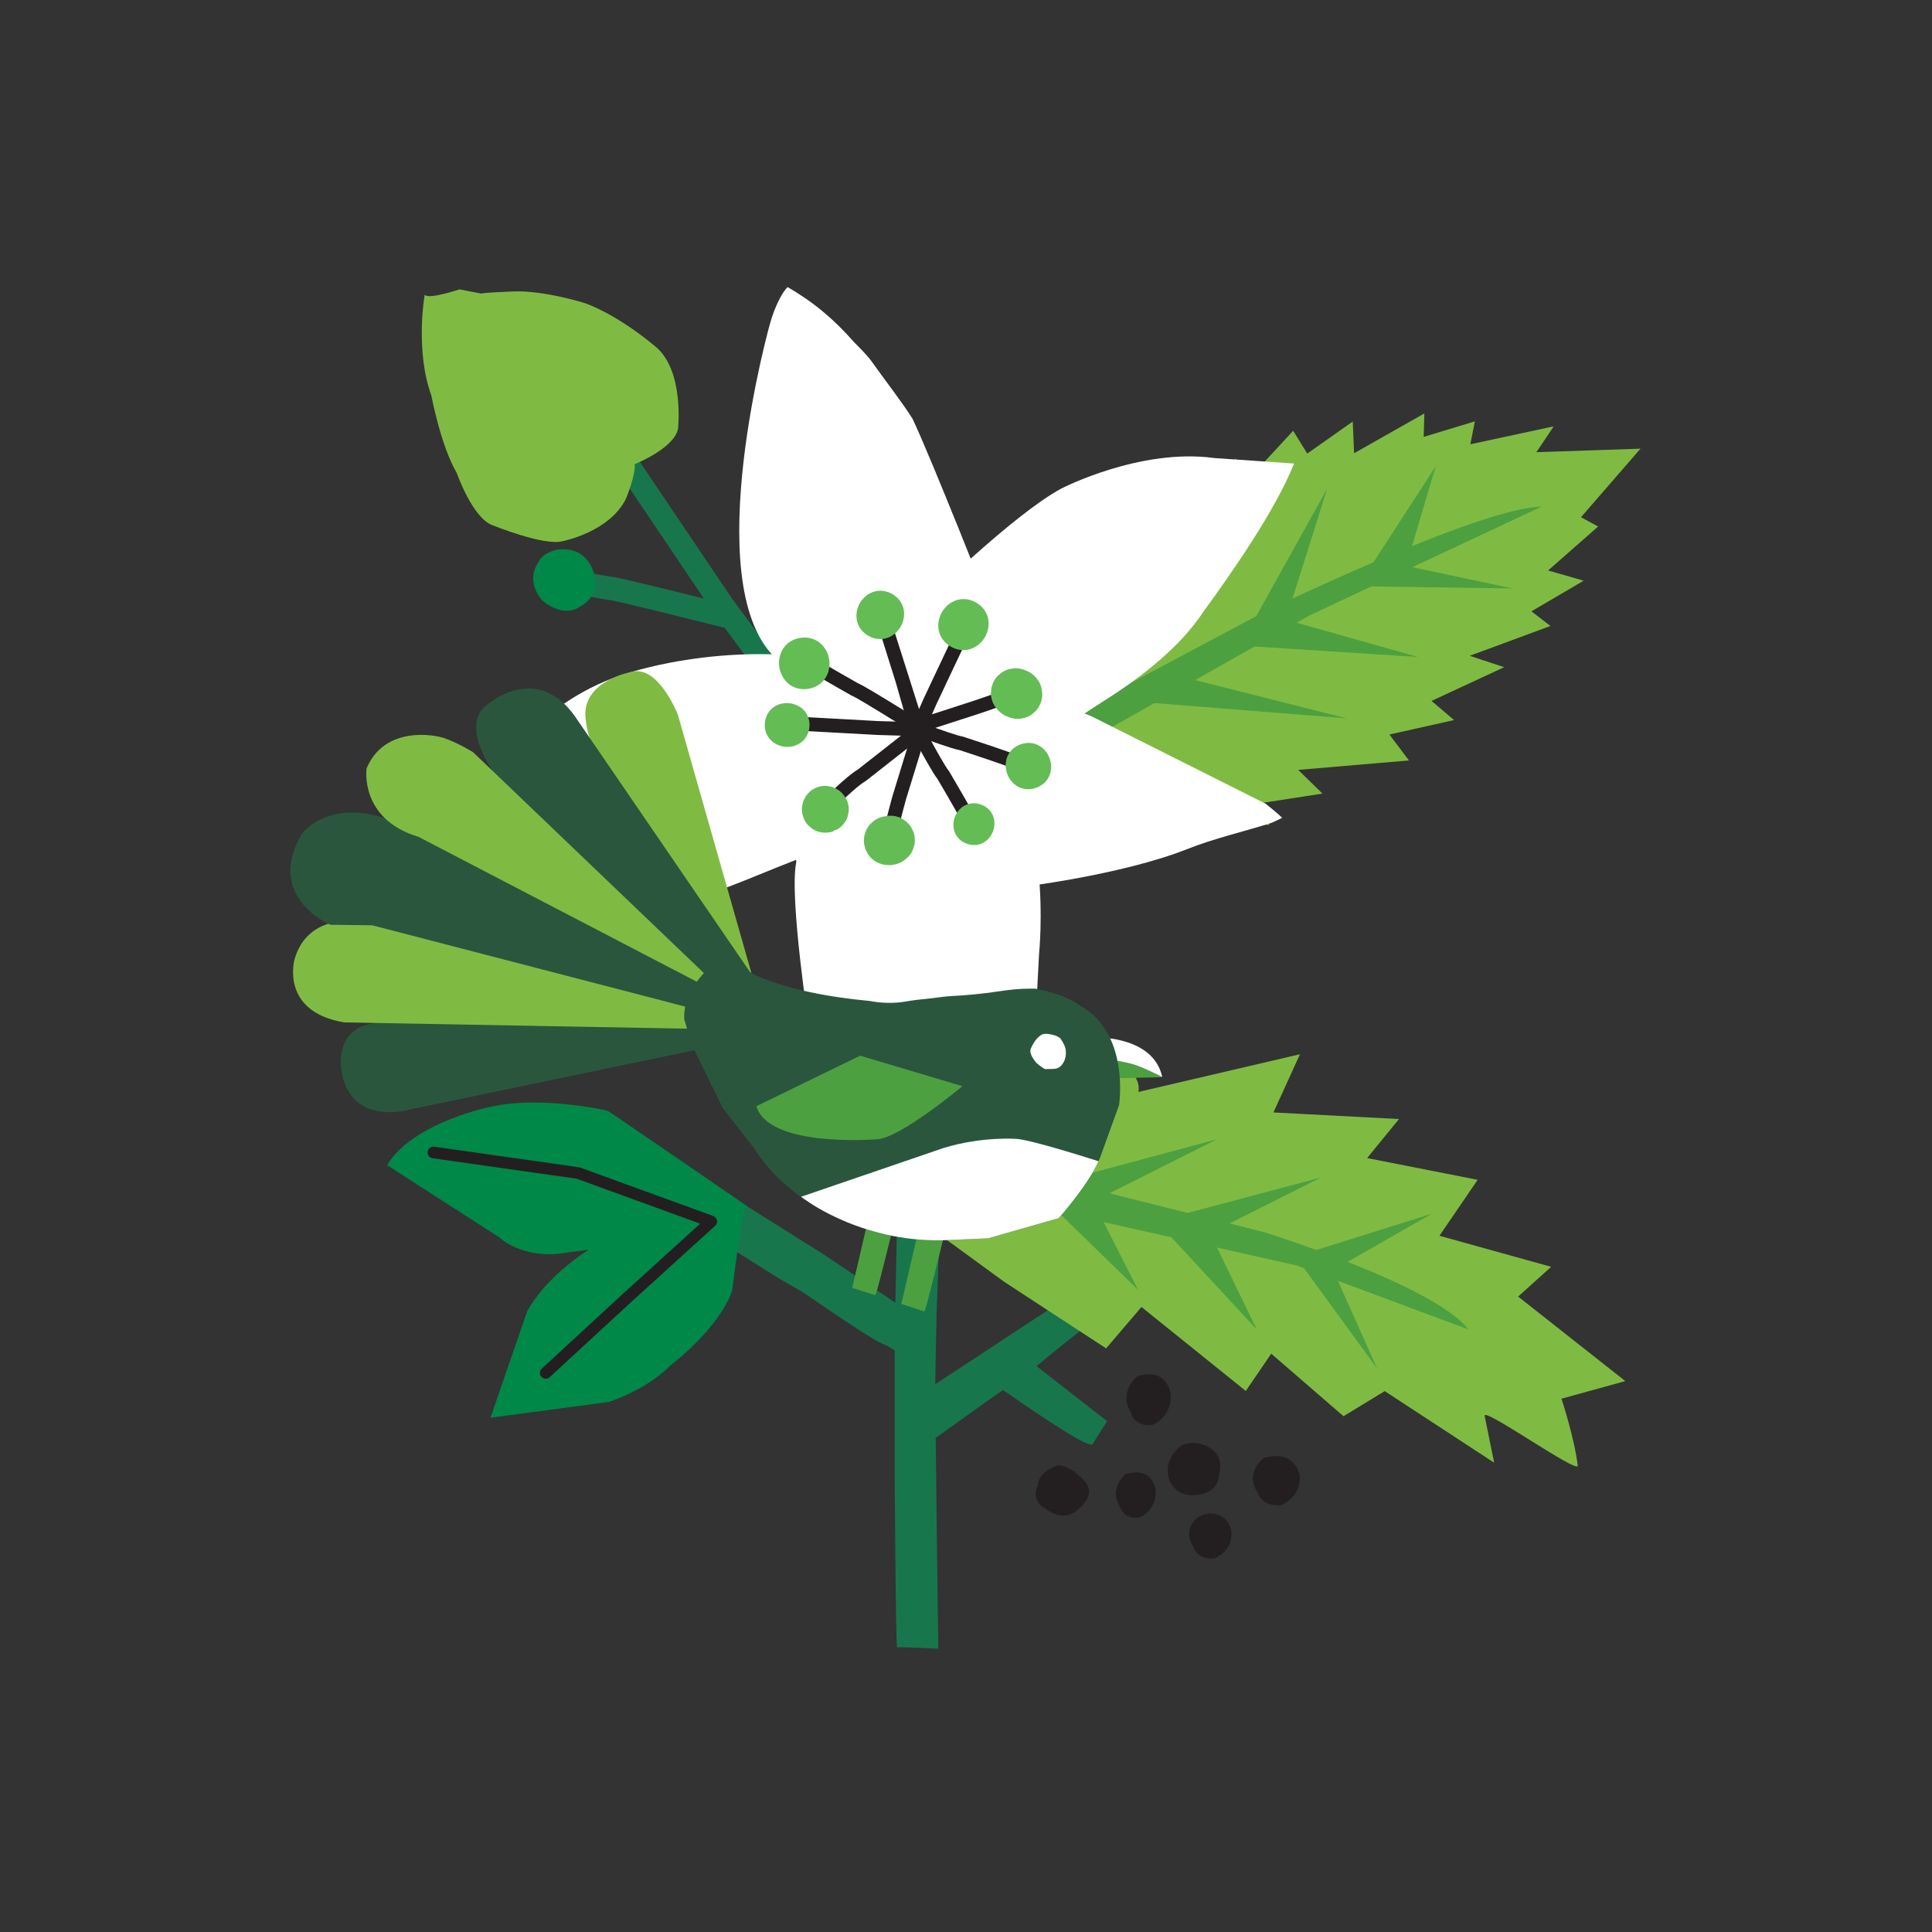<svg viewBox="0 0 1000 1000" version="1.1" xmlns="http://www.w3.org/2000/svg">
  <rect x="0" y="0" width="1000" height="1000" fill="#333333" stroke="none"/>
  <defs>
    <style>
      .cls-1 {
        fill: none;
      }

      .cls-2 {
        fill: #231f20;
      }

      .cls-3 {
        fill: #2a563e;
      }

      .cls-4 {
        fill: #7fbb42;
      }

      .cls-5 {
        fill: #18764d;
      }

      .cls-6 {
        fill: #64bc55;
      }

      .cls-7 {
        fill: #fff;
      }

      .cls-8 {
        fill: #005b25;
        fill-opacity: 0;
      }

      .cls-9 {
        fill: #4da040;
      }

      .cls-10 {
        fill: #008848;
      }
    </style>
  </defs>
  
  <g>
    <g id="Layer_1">
      <rect height="1000" width="1000" y="1" x="-.3" class="cls-1"></rect>
      <g>
        <g id="other">
          <g>
            <polygon points="454.16 439.66 399.58 354.64 370.61 315.54 303.41 215.78 310.07 211.29 377.17 310.9 406.19 350.07 460.93 435.32 454.16 439.66" class="cls-3"></polygon>
            <path d="M453.56,442.43l-55.67-86.71-28.9-38.98-68.37-101.5,10-6.74,68.22,101.28,28.97,39.1,55.9,87.05-10.15,6.51Z" class="cls-5"></path>
          </g>
          <g>
            <path d="M378.09,323.65c-22.18-5.58-58.5-14.59-61.54-14.96-3.75-.35-25.76-4.59-28.26-5.07l1.52-7.9c9.65,1.86,24.95,4.72,27.51,4.96,3.81.36,52.92,12.69,62.72,15.16l-1.96,7.8Z" class="cls-3"></path>
            <path d="M379.55,326.09l-1.95-.49c-28.15-7.09-58.78-14.6-61.29-14.91-3.83-.36-25.89-4.61-28.39-5.09l-1.97-.38,2.28-11.85,1.97.38c11.91,2.29,25.12,4.72,27.32,4.93,3.84.36,49.21,11.74,63.03,15.21l1.95.49-2.94,11.7Z" class="cls-5"></path>
          </g>
          <path d="M278.61,291.16s-7.07,8.77,1.99,19.54c0,0,10.56,9.82,20.02,3.03,0,0,11.02-5.3,6.41-18.04,0,0-3.38-13.26-18.73-11.19,0,0-7.82,1.55-9.7,6.66Z" class="cls-10"></path>
          <path d="M489.04,561.19l.9-28.01c-7.76,1.46-15.53,2.83-23.34,3.99l-.56,12.13-2.97,143.16v70.81c.12,1.43.46,84.11,1.24,89.36,7.12-.07,14.24.46,21.36.76-.45-24.37-1.49-128.18-1.66-129.21-.11-1.57.39-27.05.75-43.76l4.28-119.24Z" class="cls-5"></path>
          <path d="M518.33,718.95c12.9,8.85,39.49,27.35,45.62,28.55l1.35.26,7.73-12.13-38.45-30.05" class="cls-5"></path>
          <path d="M549.3,696.58l34.72-27.1-8.07-13.37-107.1,70.36c1.94,2.4,3.33,5.32,3.99,8.36,1.13,5.17,2.26,10.34,3.47,15.22,16.3-11.83,48.45-34.87,56.75-40.11" class="cls-5"></path>
          <path d="M426.83,649.61l-63.19-39.72-9.52,20.94,49.47,31.16,11.66,6.65c39.03,26.85,41.14,26.78,43.58,27.78,1.44.59,20.51,12.84,12.97,7.09l2.65-2.47-1.83-7.41c.25-.41-5.92,3.75-2.05-5.7l12.59-.34-56.32-37.98Z" class="cls-5"></path>
          <g>
            <path d="M547.47,758.52s-9.81,2.61-10.32,10.42c0,0-4.3,7.46,4.31,12.14,0,0,7.81,6.73,15.34,1.16,0,0,10.7-7.09,5.35-14.78,0,0-7.55-9.27-14.68-8.95Z" class="cls-2"></path>
            <path d="M610.92,748.71s-9.4,6.7-5.64,17.47c0,0,3.35,9.09,13.8,7.57,0,0,11.23.08,11.93-10.55,0,0,4.21-11.96-9.5-15.84,0,0-7.17-1.62-10.6,1.35Z" class="cls-2"></path>
            <path d="M630.26,783.96c-6.32-2.01-13.41,1.62-14.6,8.14-.44,2.42-.08,5.29,2,8.49,0,0,1.72,6.89,10.87,5.99,0,0,9.51-3.09,8.88-13.85,0,0-.8-6.75-7.14-8.76Z" class="cls-2"></path>
            <path d="M588.57,712.39s-9.72,7.78-3.36,18.54c0,0,1.69,7.78,11.27,6.62,0,0,9.98-3.64,9.48-15.82,0,0-1.39-14.37-17.39-9.33Z" class="cls-2"></path>
            <path d="M582.53,763.07s-8.73,6.91-2.99,16.5c0,0,1.53,6.93,10.13,5.91,0,0,8.97-3.23,8.5-14.08,0,0-1.27-12.8-15.64-8.34Z" class="cls-2"></path>
            <path d="M654.17,754.59s-10.16,7.37-3.27,17.87c0,0,1.91,7.55,12.01,6.58,0,0,10.5-3.37,9.78-15.16,0,0-1.69-13.92-18.53-9.29Z" class="cls-2"></path>
          </g>
        </g>
        <g id="leaf_2">
          <path d="M531.9,415.85c5.19-.22,47.19,10.12,67.37,16.19l-.37-8.64,58.18,3.59-6.53-10.98,33.96-5.25-12.56-12.27,57.32-4.88-10.1-13.43,33.46-7.48-11.68-9.9,37.61-17.47-17.82-5.89,41.77-15.44-9.84-7.57,27.04-15.87-18.41-5.28,25.88-22.75-8.86-4.82,30.8-35.48-53.88,1.82,8.96-13.37-43.15,9.27,2.34-11.86-26.5,8.05.35-12.14-36.36,20.6-.7-16.42-23.54,16.59-7.3-11.82-24.13,26.15-5.7-11.88-16,30.99-7.39-10.94-10.43,19.5-11-14.25-14.99,34.41-13.7-16.74-7.86,39.3-14.16-7.19,1.46,43.72-10.68,4.3-2.84,55.55Z" class="cls-4" id="leaf_2_bg"></path>
          <polygon points="587.1 359.7 628.54 279.49 610.15 347.56 587.1 359.7" class="cls-4"></polygon>
          <polygon points="594.31 363.66 697.1 371.83 610.82 350.06 594.31 363.66" class="cls-9"></polygon>
          <polygon points="645.65 334.39 733.97 340.06 667.47 321.27 645.65 334.39" class="cls-9"></polygon>
          <polygon points="707.3 303.5 782.95 304.59 725.66 292.42 707.3 303.5" class="cls-9"></polygon>
          <polygon points="645.41 327.56 686.94 252.94 665.63 320.57 645.41 327.56" class="cls-9"></polygon>
          <polygon points="704.21 301.37 743.14 241.29 728.33 291.21 704.21 301.37" class="cls-9"></polygon>
          <path d="M538.89,378.19l114.83-61.13s112.02-54.44,144.14-54.8l-119.94,56.23-132.65,74.93-6.38-15.24Z" class="cls-9"></path>
        </g>
        <g id="flower">
          <g>
            <path d="M508.72,376.4s-67.92-47.69-79.63,9.02c0,0-18.23,15.72-16.96,60.94-3.78,18.21,6.97,87.59,6.97,87.59-.26,24.66-7.47,28.29-4.29,37.26l23.07-3.02c.18.45-27,4.88-26.82,5.33.06.17,27.52-3.64,27.52-3.64,0,0,.01-.02.01-.02,5.97,14.39,14.58,26.32,30.56,36.38,6.11-4.23,12.68-17.74,27.88-40.7l39.31-43.48,1.47-28.25s8.57-79.58-29.08-117.4Z" class="cls-7"></path>
            <path d="M669.8,239.93c-17.52-1.25-41.4-2.86-41.4-2.86-38.39-5.25-79.04,15.79-79.04,15.79-24.69,13.21-71.7,59.41-71.7,59.41l14.92,50.82,55.36,14.85,25.31-16.37c11.52-7.25,36.08-24.21,49.37-44.61,15.17-20.79,37.47-52.74,47.19-77.02Z" class="cls-7"></path>
            <path d="M472.34,216.78c-5-8.07-15.29-21.34-20.75-29.11-2.65-3.76-6.09-7.06-9.38-10.42-10.5-11.89-20.61-20.53-34.49-28.64-2.16,1.6-6.73,9.76-9.21,19.04-4.42,15.86-39.1,151.81,10.6,178.58l84.6,74.9,18.86-106.54s-30.41-77.09-40.23-97.81Z" class="cls-7"></path>
            <path d="M614.65,439.44c14.14-5.62,29.05-8.94,43.55-13.55,1.8-.86,3.62-1.67,5.41-2.54-.06-.49-7.86-6.89-8.47-7.32l-90.04-45.2c-53.46-23.49-115.42,16.12-115.42,16.12-22.49,18.42,2.19,54.64,2.19,54.64,17.56,16.37,38.21,20.19,55.34,19.57,17.13-.62,73.75-8.34,107.44-21.73Z" class="cls-7"></path>
            <path d="M272.48,409.08c7.28,4.29,14.38,8.88,21.63,13.2,7.97,4.75,16.17,9.75,25.09,12.48,8.08,2.47,16.61,3.12,24.93,4.45,16.62,2.66,4.11,22.81,21.07,23.32,6.47.19,50.43-20.3,56.9-20.55,7.32-1.86,2.42.17,2.42.17,14.7-.46,42.88-73.34,42.88-73.34l-16.29-22.49c-65.69-18.61-126.44,2.19-126.44,2.19-43.51,12.89-68.24,50.24-68.24,50.24,1.67,1.58,3.35,3.04,5.02,4.53,3.63,2.07,7.58,3.74,11.04,5.78Z" class="cls-7"></path>
          </g>
          <g>
            <g>
              <g>
                <path d="M472.24,376.84c-.35-.23-1.35-4.72-1.47-5.15l-5.46-19.04-10.32-32.92c-.31-.98.24-2.01,1.21-2.32.98-.31,2.02.24,2.32,1.22l10.33,32.96,7.79,24.16c.28.98-.29,2.01-1.27,2.29-.55.16-2.7-.9-3.13-1.2Z" class="cls-3"></path>
                <path d="M473.5,379.39c-1.12-.42-2.11-1.03-2.23-1.1h0c-.7-.47-.93-.96-2.01-5.43l-.17-.69-5.46-19.03-10.31-32.88c-.29-.92-.2-1.89.24-2.74.44-.85,1.19-1.48,2.11-1.76,1.88-.59,3.91.46,4.51,2.35l18.12,57.12c.56,1.96-.55,3.95-2.45,4.51-.66.19-1.54-.02-2.36-.32Z" class="cls-2"></path>
              </g>
              <g>
                <path d="M473.1,381.49c-.81-.45-1.17-1.44-.81-2.31,1.34-3.29,7.53-17.16,7.79-17.75l18.68-39.54c.44-.93,1.54-1.32,2.47-.88.9.42,1.32,1.54.89,2.47l-18.66,39.51c-.05.11-6.41,14.37-7.72,17.6-.39.95-1.47,1.4-2.42,1.02-.07-.03-.14-.06-.21-.1Z" class="cls-3"></path>
                <path d="M472.74,383.24s-.05-.02-.08-.04c-.01,0-.4-.19-.41-.2-1.58-.88-2.25-2.81-1.58-4.49,1.38-3.39,7.76-17.68,7.82-17.81l18.7-39.57c.41-.87,1.13-1.53,2.04-1.85.91-.32,1.89-.29,2.75.14.84.39,1.52,1.13,1.84,2.03.33.91.29,1.89-.12,2.75l-18.96,40.17c-5.17,11.62-6.88,15.58-7.39,16.85-.73,1.8-2.79,2.7-4.6,2.02Z" class="cls-2"></path>
              </g>
              <g>
                <path d="M475.21,377.56c-.11.92-.89,1.62-1.84,1.63-3.55,0-18.73-.5-19.38-.53l-43.67-2.4c-1.02-.06-1.81-.93-1.75-1.95.05-.99.93-1.8,1.95-1.75l43.63,2.4c.12,0,15.73.52,19.21.52,1.02,0,1.85.83,1.85,1.85,0,.08,0,.15-.01.23Z" class="cls-3"></path>
                <path d="M409.18,377.78c-1.44-.54-2.43-1.97-2.34-3.57.05-.93.48-1.83,1.19-2.47.72-.65,1.64-.98,2.6-.93l43.63,2.4c10.28.33,17.12.52,19.12.52,1.96-.01,3.59,1.61,3.6,3.6,0,.07-.02.35-.03.44h0c-.22,1.79-1.75,3.15-3.56,3.16-2.1,0-8.36-.17-18.63-.5l-.81-.03-43.71-2.4c-.37-.02-.72-.1-1.05-.22Z" class="cls-2"></path>
              </g>
              <g>
                <path d="M476.95,377.12c-.79.01-1.53-.49-1.79-1.28-.32-.97.22-2.02,1.19-2.33l28.99-9.39c1.65-.58,16.57-5.78,18.84-6.19,1-.18,1.97.49,2.15,1.49.18,1.01-.49,1.97-1.49,2.15-1.49.27-12.03,3.86-18.32,6.06l-29.03,9.41c-.18.06-.36.09-.55.09Z" class="cls-3"></path>
                <path d="M475.66,378.64c-1-.38-1.81-1.19-2.15-2.26-.61-1.89.43-3.92,2.32-4.53l28.99-9.39c.64-.22,16.5-5.78,19.06-6.25,1.96-.35,3.83.95,4.18,2.91.35,1.95-.94,3.82-2.9,4.18-1.17.21-10.28,3.27-18.05,5.99l-29.07,9.42c-.31.1-.65.17-1.03.17,0,0-.02,0-.03,0-.46,0-.91-.07-1.32-.23Z" class="cls-2"></path>
              </g>
              <g>
                <path d="M501.64,427.72c-.47-.18-.86-.54-1.06-1.04-.84-2.1-8.72-15.7-13.85-24.41-2.56-3.17-9.32-15.71-10.1-17.15-.48-.9-.15-2.02.76-2.51.9-.48,2.03-.15,2.51.76,2.08,3.87,7.89,14.4,9.77,16.65.07.08.12.16.18.25,1.32,2.24,12.96,21.99,14.18,25.05.38.95-.08,2.03-1.03,2.41-.45.18-.93.17-1.35.01Z" class="cls-3"></path>
                <path d="M501.04,429.36c-.9-.38-1.71-1.1-2.09-2.05-.69-1.71-7.53-13.64-13.74-24.17-2.36-2.89-8.35-13.91-10.13-17.2-.94-1.75-.28-3.94,1.47-4.88.85-.45,1.83-.56,2.75-.27.93.3,1.68.9,2.13,1.75,2.85,5.3,7.97,14.44,9.57,16.34.06.07.29.39.33.47,1.34,2.27,13.02,22.09,14.31,25.3.73,1.84-.17,3.94-2,4.67-.84.33-1.76.35-2.6.03Z" class="cls-2"></path>
              </g>
              <g>
                <path d="M417.54,340.54c.49-.08,1.02.04,1.44.37,1.78,1.4,15.4,9.24,24.2,14.22,3.8,1.47,29.64,17.72,31.03,18.58.87.54,1.14,1.68.6,2.55-.54.87-1.68,1.14-2.55.6-3.73-2.31-27.74-17.3-30.5-18.31-.1-.03-.19-.08-.28-.13-2.27-1.28-22.21-12.58-24.8-14.61-.8-.63-.94-1.8-.31-2.6.3-.38.72-.61,1.16-.68Z" class="cls-3"></path>
                <path d="M471.98,378.67c-.22-.08-.44-.19-.65-.32l-1.37-.85c-21.76-13.53-27.68-16.88-28.79-17.3h-.02c-.09-.04-.44-.2-.51-.24-6.78-3.84-22.63-12.87-25.04-14.77-.76-.59-1.23-1.45-1.35-2.4-.11-.95.15-1.9.75-2.65.55-.71,1.36-1.18,2.25-1.32,0,0,.01,0,.02,0,.99-.15,2.01.11,2.79.74,1.49,1.18,13.47,8.13,23.97,14.07,2.14.81,12.31,6.87,29.98,17.92l1.11.69c.82.51,1.39,1.3,1.61,2.24.22.94.06,1.9-.45,2.72-.51.82-1.3,1.39-2.24,1.61-.7.16-1.41.12-2.06-.13Z" class="cls-2"></path>
              </g>
              <g>
                <path d="M525.18,395.8c-.47.17-1,.16-1.48-.08-2.02-1.02-16.92-6-26.54-9.14-4.02-.68-17.39-5.61-18.92-6.18-.96-.35-1.45-1.42-1.09-2.38.35-.96,1.42-1.45,2.38-1.09,4.12,1.52,15.44,5.58,18.34,6.01.1.01.2.04.3.07,2.47.81,24.27,7.92,27.2,9.4.91.46,1.28,1.58.82,2.49-.22.43-.58.74-1,.9Z" class="cls-3"></path>
                <path d="M477.62,382.03c-1.85-.69-2.79-2.76-2.11-4.61.34-.91,1-1.63,1.88-2.03.87-.4,1.85-.43,2.75-.1,5.66,2.09,15.55,5.55,17.99,5.92.09.01.48.11.57.14,5.72,1.86,24.57,8.04,27.46,9.5.86.43,1.5,1.17,1.8,2.09.3.91.23,1.89-.2,2.74-.41.81-1.1,1.43-1.95,1.75,0,0,0,0,0,0-.94.34-1.97.3-2.87-.16-1.72-.85-14.83-5.3-26.3-9.03-3.86-.64-16.49-5.28-18.98-6.2,0,0-.01,0-.02,0Z" class="cls-2"></path>
              </g>
              <g>
                <path d="M460.13,434.67c-.86-.17-1.5-.92-1.48-1.83.04-2.12,3.87-16.28,5.04-20.57,3.36-10.87,8.42-27.26,8.64-28.1.25-.97,1.13-1.53,2.21-1.35.98.23,1.6,1.17,1.4,2.15-.1.52-4.79,15.7-8.7,28.34-2.35,8.61-4.84,18.33-4.9,19.61-.05,1.01-.9,1.82-1.91,1.79-.11,0-.21-.02-.32-.04Z" class="cls-3"></path>
                <path d="M459.23,436.22c-1.4-.52-2.35-1.88-2.32-3.42.04-2.19,3.22-14.09,5.11-21,4.03-13.02,8.43-27.31,8.63-28.08.49-1.85,2.25-2.96,4.19-2.63,1.97.43,3.2,2.3,2.82,4.21-.05.25-.14.7-8.74,28.51-2.79,10.19-4.75,18.16-4.82,19.18-.09,1.96-1.75,3.51-3.7,3.45-.1,0-.46-.04-.61-.07h0c-.19-.04-.38-.09-.56-.16Z" class="cls-2"></path>
              </g>
              <g>
                <path d="M428.04,418.83c-.42-.03-.84-.2-1.16-.52-.73-.71-.75-1.89-.03-2.62.5-.51,12.1-12.37,18.05-15.86l26.69-20.95c.77-.67,1.94-.6,2.61.17.67.77.6,1.94-.17,2.62l-26.83,21.06c-.09.08-.2.15-.3.22-5.45,3.1-17.28,15.2-17.4,15.32-.4.41-.93.59-1.46.56Z" class="cls-3"></path>
                <path d="M426.91,420.34c-.46-.17-.88-.43-1.24-.78-.7-.68-1.08-1.58-1.1-2.54-.01-.96.35-1.87,1.03-2.56.49-.51,12.24-12.53,18.42-16.15l26.5-20.81c.65-.57,1.58-.89,2.54-.82.96.07,1.84.51,2.47,1.22,1.3,1.49,1.15,3.76-.33,5.07l-26.9,21.13c-.07.05-.44.31-.51.35-4.4,2.51-14,11.92-17.02,15.03-.75.77-1.78,1.16-2.84,1.08-.35-.03-.68-.1-1-.22Z" class="cls-2"></path>
              </g>
            </g>
            <g>
              <path d="M518.64,362.83s.04.05.06.08c0,.01.02.02.03.03.43.54.86,1.09,1.3,1.63,0,0,.01.01.02.02.04.05.08.09.12.13s.09.08.14.12c.58.47,1.17.93,1.8,1.34.05.03.1.06.15.09.35.18.84.35,1.13.47.29.12.76.34,1.14.45.06.02.12.03.19.04,1.45.37,2.89.35,4.32-.06,1.05-.27,1.97-.77,2.75-1.5.88-.59,1.56-1.36,2.06-2.31.72-1.28,1.07-2.65,1.05-4.12,0-.03,0-.05,0-.08-.09-.73-.2-1.45-.32-2.17,0,0,0-.02,0-.02,0-.01,0-.02,0-.03-.6-1.75-.65-1.72-1.56-2.87.22.27-.43-.59-.67-.84,0,0-.02-.02-.03-.03-.54-.46-1.1-.92-1.72-1.28s-1.35-.59-2.01-.82c-.03,0-.05-.02-.08-.02-1.09-.32-2.17-.36-3.25-.1-1.08.06-2.09.4-3.01,1.01-.94.52-1.69,1.23-2.25,2.13-.71.8-1.18,1.73-1.42,2.79-.09.72-.17,1.44-.26,2.17.03,1.47.42,2.83,1.17,4.09.43.54.86,1.09,1.3,1.63,1.03.99,2.24,1.67,3.62,2.04.03,0,.06.01.09.02-.65-.26-1.3-.53-1.95-.79.03.01.06.03.08.05-.55-.42-1.11-.83-1.66-1.25.03.02.05.04.07.07-.43-.54-.86-1.09-1.3-1.63.02.03.04.06.06.09-.28-.64-.57-1.29-.85-1.93.01.03.02.06.03.09-.11-.72-.21-1.44-.32-2.16,0,.03,0,.05,0,.08,3.39-2.66,6.79-5.33,10.18-7.99-.12-.02-.24-.05-.35-.1.65.26,1.3.53,1.95.79-.14-.06-.27-.13-.39-.22.55.42,1.11.83,1.66,1.25-.12-.09-.23-.19-.32-.31.43.54.86,1.09,1.3,1.63-.03-.04-.06-.07-.08-.11-.52-.94-1.23-1.69-2.13-2.25-.8-.71-1.73-1.18-2.79-1.42-1.09-.32-2.17-.36-3.25-.1-1.08.06-2.09.4-3.01,1.01-.54.43-1.09.86-1.63,1.3-.99,1.03-1.67,2.24-2.04,3.62-.09.72-.17,1.44-.26,2.17.03,1.47.42,2.83,1.17,4.09h0Z" class="cls-6"></path>
              <path d="M522.46,371.34c-.27-.1-.51-.2-.72-.29-.68-.27-1.19-.47-1.59-.68-.16-.08-.47-.26-.62-.36-.71-.47-1.42-1.01-2.11-1.57-.15-.12-.43-.38-.56-.51-.06-.06-.13-.15-.21-.23-.07-.08-.15-.16-.22-.25l-1.32-1.65c-.06-.07-.11-.14-.16-.23-.07-.09-.13-.18-.19-.27-.02-.04-.05-.07-.07-.11-1.17-1.95-1.78-4.09-1.82-6.37l.29-2.79c.69-2.79,1.76-4.68,3.3-6.27l2.08-1.71c1.79-1.2,3.44-1.8,5.19-1.96,1.74-.35,3.5-.27,5.24.25.78.16,1.59.47,2.38.88.53.21,1.07.45,1.59.77.81.48,1.58,1.08,2.31,1.71.28.24.56.54.78.84.16.13.55.53.91,1.13,1.01,1.31,1.34,2,1.95,3.78.04.11.07.23.1.34.04.12.06.26.09.39.14.79.26,1.59.36,2.39.04.36.05.81,0,1.18.06,1.7-.49,3.86-1.61,5.85-.73,1.41-1.82,2.67-3.2,3.66-1.28,1.13-2.79,1.92-4.48,2.35-2.1.59-4.35.63-6.58.07-.43-.12-.8-.24-1.11-.36ZM524.82,362.05l1.37.55c.2.08.39.17.57.28.37.01.69-.04,1.02-.13.41-.11.64-.22.84-.41.19-.18.39-.34.6-.48.24-.16.4-.34.54-.61.39-.7.53-1.27.53-1.94-.03-.14-.09-.5-.15-.92-.41-.27-.78-.61-1.09-1.01l-.11-.14-5.04,3.95.93.86Z" class="cls-6"></path>
            </g>
            <g>
              <path d="M501.65,433.01c8.28,3.17,13.22-9.7,4.92-12.87-8.28-3.17-13.22,9.7-4.92,12.87h0Z" class="cls-6"></path>
              <path d="M500.34,436.68l-.09-.03c-3.64-1.39-6.06-4.3-6.64-7.97-.63-3.95.97-8.14,4.08-10.67,2.89-2.35,6.69-2.83,10.27-1.51,3.64,1.39,6.06,4.3,6.64,7.97.63,3.95-.97,8.14-4.08,10.67-2.87,2.33-6.58,2.89-10.19,1.54ZM505.15,423.76c-1.02-.38-1.83-.29-2.54.29-.94.77-1.49,2.19-1.3,3.39.15.92.7,1.53,1.74,1.93h.03c1.02.39,1.83.3,2.54-.28.94-.77,1.49-2.19,1.3-3.39-.15-.92-.7-1.53-1.74-1.93h-.03Z" class="cls-6"></path>
            </g>
            <g>
              <path d="M423.7,411.86c-1.26.58-2.18,1.5-2.99,2.59,0,0-.01.02-.02.02-.03.06-.88,1.72-.9,1.78,0,0,0,.02,0,.03h0c-.16.67-.3,1.35-.42,2.02,0,.02,0,.03,0,.05,0,.69.04,1.38.13,2.07,0,0,0,.01,0,.02.32,1.28.82,2.6,1.76,3.57,0,0,0,0,.01,0,.49.43.97.87,1.46,1.3,0,0,.02.01.02.02.56.35,1.17.63,1.78.9,0,0,.02,0,.03.01,1.67.49,2.41.54,4.14.29.67-.1,1.3-.41,1.92-.65.02,0,.03-.01.04-.02.54-.36,1.08-.72,1.63-1.08,0,0,0,0,.01,0,0,0,.01-.01.02-.02.47-.46.92-.94,1.31-1.47,0,0,.01-.02.01-.02.62-.84.99-1.76,1.1-2.77.3-1,.32-2.01.08-3.05-.17-1.01-.56-1.9-1.18-2.69-.48-.87-1.15-1.57-2-2.11-.59-.3-1.18-.6-1.77-.9-1.32-.46-2.67-.55-4.05-.29-.62.21-1.25.43-1.87.64-1.19.6-2.17,1.44-2.93,2.54,0,.01-.01.02-.02.04.43-.49.87-.97,1.3-1.46,0,.01-.02.02-.03.03.54-.36,1.08-.72,1.63-1.08-.02.01-.03.02-.05.03.62-.21,1.25-.43,1.87-.64-.02,0-.03,0-.05,0,.68-.04,1.36-.09,2.04-.13-.02,0-.04,0-.06,0,.67.14,1.34.28,2.01.41-.02,0-.03,0-.05-.02.59.3,1.18.6,1.77.9-.01,0-.02-.01-.03-.02.49.43.97.87,1.46,1.3-.01,0-.02-.02-.03-.03.36.54.72,1.08,1.08,1.63,0-.01-.01-.02-.02-.04l.64,1.87s0-.03,0-.05c.04.68.09,1.36.13,2.04,0-.02,0-.04,0-.06-.14.67-.28,1.34-.41,2.01,0-.02,0-.03.02-.05-.3.59-.6,1.18-.9,1.77,0-.02.02-.03.03-.04-.43.49-.87.97-1.3,1.46,0-.01.02-.02.03-.03-.54.36-1.08.72-1.63,1.08,0,0,.02,0,.03-.01.92-.42,1.68-1.02,2.28-1.81.73-.69,1.24-1.52,1.55-2.49.39-.99.51-2,.35-3.03.03-1.02-.21-1.98-.7-2.9-.36-.54-.72-1.08-1.08-1.63-.88-1.01-1.96-1.74-3.22-2.2-.67-.14-1.34-.28-2.01-.41-1.38-.09-2.68.16-3.92.77h0Z" class="cls-6"></path>
              <path d="M423.03,430.29c-.09-.03-.18-.07-.26-.11-.79-.36-1.57-.73-2.3-1.18-.2-.13-.4-.28-.58-.44-.02-.02-.04-.03-.05-.05l-1.42-1.26s-.03-.03-.04-.04c-.07-.07-.15-.14-.22-.21-1.32-1.38-2.24-3.18-2.83-5.51h0c-.04-.17-.07-.34-.1-.5-.12-.87-.17-1.75-.17-2.64,0-.28.03-.6.09-.88.12-.68.28-1.43.45-2.17.08-.32.19-.66.34-.95,0,.02-.01.03-.01.03,0,0,.51-1,.83-1.62.14-.31.31-.61.51-.88.87-1.17,2.29-2.84,4.6-3.92,1.9-.93,3.94-1.33,6.07-1.18l2.61.5c2.31.79,3.93,1.82,5.23,3.19.59.59,1.08,1.21,1.48,1.89.96,1.29,1.58,2.78,1.84,4.4.34,1.36.32,3-.1,4.61-.25,1.62-.88,3.12-1.87,4.46-.52.72-1.13,1.38-1.77,2.01-.2.2-.42.38-.65.53h0s-1.64,1.1-1.64,1.1c-.19.13-.39.24-.6.33l-.16-.32s-.04.02-.06.02c-.16.07-.33.14-.5.19l.11.36c-.62.25-1.48.61-2.52.77-2.36.34-3.69.24-5.97-.42-.1-.03-.22-.07-.32-.11Z" class="cls-6"></path>
            </g>
            <g>
              <path d="M456.15,442.32c.71.3,1.44.57,2.19.75.05.01.1.02.14.02.37.03.73.05,1.1.07.37.02.73.05,1.1.07.01,0,.02,0,.04,0,.03,0,.05,0,.08,0,.02,0,.05,0,.07,0,.36-.05.86-.17,1.1-.22.19-.04.81-.12,1.17-.25.69-.25,1.33-.63,1.98-.97.05-.02.09-.05.13-.08,0,0,.02-.01.03-.02,0,0,.01,0,.02-.01.52-.45,1.04-.9,1.56-1.36.02-.02.04-.04.06-.06.76-.79,1.27-1.71,1.53-2.76.45-1.01.61-2.07.49-3.19-.04-1.08-.33-2.08-.88-2.98-.39-.98-.99-1.81-1.81-2.49-.58-.39-1.16-.79-1.73-1.18-1.33-.66-2.73-.94-4.22-.85-.68.14-1.37.28-2.05.42-1.33.47-2.47,1.22-3.42,2.27-.02.02-.04.04-.06.06.52-.45,1.04-.9,1.56-1.36-.06.05-.13.1-.21.14.62-.31,1.24-.61,1.85-.92-.08.04-.15.06-.23.08.68-.14,1.37-.28,2.05-.42-.09.02-.18.03-.28.02.72.05,1.44.09,2.16.14-.08,0-.16-.02-.24-.05.68.24,1.37.47,2.05.71-.02,0-.04-.01-.05-.02-.99-.54-2.03-.8-3.13-.78-1.06-.16-2.11-.05-3.14.35-1.02.31-1.9.84-2.64,1.59-.85.62-1.51,1.43-1.96,2.41-.24.68-.47,1.37-.71,2.05-.28,1.43-.19,2.84.28,4.22.31.62.61,1.24.92,1.85.79,1.18,1.82,2.1,3.09,2.74h0Z" class="cls-6"></path>
              <path d="M455.26,446.89c-.41-.15-.81-.3-1.21-.5-1.95-1-3.57-2.43-4.79-4.26l-1.22-2.38c-.96-2.69-1.11-4.91-.67-7.14l.87-2.65c.88-1.96,1.94-3.33,3.28-4.38,1.21-1.16,2.65-2,4.3-2.51.86-.34,1.84-.55,2.87-.61l.3-.07c.2-.04.8-.14,1-.16,2.29-.15,4.51.26,6.55,1.31l2.27,1.5c1.64,1.33,2.67,2.68,3.35,4.23.83,1.49,1.28,3.13,1.34,4.85.17,1.49-.07,3.2-.73,4.84-.48,1.67-1.34,3.16-2.57,4.44l-1.91,1.69c-.11.1-.23.19-.36.28-.05.04-.1.08-.16.11-.21.14-.42.27-.6.36-.98.53-1.7.9-2.47,1.19-.53.19-1.3.35-1.79.44-.62.13-1.09.23-1.45.28-.32.04-.69.04-1.07.01v.02s-2.19-.14-2.19-.14c-.23-.02-.67-.07-.89-.12-.72-.18-1.4-.4-2.05-.65ZM461.81,440.3l1.04,2.54-.78-3.24-.26.7ZM458.09,438.18c.45.19.89.35,1.34.46h1.06c.24-.04.57-.11.59-.11l.07.16c.24.02.49.07.73.14l-.11-.43c.12-.06.45-.25.78-.43.03-.02.06-.04.08-.06l1.22-1.06h0s.09-.21.15-.46c.06-.26.15-.51.26-.76.12-.27.16-.53.12-.85-.03-.63-.1-.87-.25-1.12-.13-.21-.24-.44-.33-.66-.08-.21-.19-.37-.34-.53-.5,0-.99-.09-1.47-.26l-2.64-.39-1.6,1.17c-.36.31-.76.56-1.17.74l-.41,1.25s.07.64.28,1.25l.68,1.31s.41.34.94.63Z" class="cls-6"></path>
            </g>
            <g>
              <path d="M495.07,329.77c8.34,4.65,15.58-8.3,7.22-12.96-8.34-4.65-15.58,8.3-7.22,12.96h0Z" class="cls-6"></path>
              <path d="M494.23,335.68c-.66-.25-1.31-.55-1.95-.91h0c-4.15-2.31-6.56-6.24-6.63-10.78-.07-4.89,2.59-9.66,6.78-12.16,3.9-2.33,8.54-2.35,12.66-.03,4.15,2.31,6.56,6.24,6.63,10.78.07,4.89-2.59,9.66-6.78,12.16-3.3,1.97-7.11,2.29-10.71.94Z" class="cls-6"></path>
            </g>
            <g>
              <path d="M452.17,324.48c7.99,4.45,14.93-7.96,6.92-12.42-7.99-4.45-14.93,7.96-6.92,12.42h0Z" class="cls-6"></path>
              <path d="M451.41,330.01c-.62-.23-1.24-.52-1.85-.86-3.93-2.19-6.21-5.91-6.28-10.21-.07-4.63,2.45-9.15,6.42-11.52,3.7-2.21,8.08-2.21,11.99-.03,3.93,2.19,6.22,5.91,6.28,10.21.07,4.63-2.45,9.15-6.43,11.52-3.12,1.86-6.73,2.16-10.14.89Z" class="cls-6"></path>
            </g>
            <g>
              <path d="M415.29,337.26c-7.85,1.25-5.92,13.45,1.94,12.2,7.85-1.25,5.92-13.45-1.94-12.2h0Z" class="cls-6"></path>
              <path d="M411.65,355.94c-4.6-1.72-7.57-6.05-8.28-10.53-1.02-6.39,2.42-13.91,10.79-15.24h0c4.76-.76,9.15.85,12.06,4.44,3.12,3.85,4,9.33,2.22,13.96-1.65,4.31-5.32,7.21-10.08,7.97-2.5.4-4.75.13-6.71-.6Z" class="cls-6"></path>
            </g>
            <path d="M528.33,407.81c-1.14-.43-2.22-1.05-3.21-1.87-3.42-2.82-5.16-7.47-4.43-11.85.68-4.07,3.39-7.27,7.43-8.78,4.04-1.51,8.17-.86,11.36,1.75,3.42,2.82,5.16,7.47,4.43,11.86-.68,4.07-3.39,7.27-7.42,8.78h0c-2.79,1.04-5.62,1.06-8.16.11ZM534.98,403.66l.06.02-.06-.02Z" class="cls-6"></path>
            <g>
              <path d="M414.77,376.15c1.16-9.45-13.52-11.26-14.68-1.8-1.16,9.45,13.52,11.26,14.68,1.8h0Z" class="cls-6"></path>
              <path d="M403.17,385.79c-1.07-.4-2.09-.95-3.01-1.65-3.19-2.4-4.73-6.17-4.23-10.31.51-4.14,2.91-7.42,6.58-8.98,3.95-1.68,8.73-1.09,12.17,1.49,3.19,2.41,4.73,6.16,4.23,10.31-.51,4.15-2.91,7.42-6.59,8.99-2.89,1.23-6.23,1.24-9.15.15Z" class="cls-6"></path>
            </g>
          </g>
        </g>
        <g id="leaf_1">
          <path d="M841.28,714.86l-55.5-43.76,17.1-15.4-57.82-16.07,19.77-28.95-57.2-11.26,16.49-20.21-65-3.41,13.75-30.13-83.59,19.51h0c1.3-8.28-6.99-14.78-14.72-11.54l-17.04,7.13c-3.54,1.91-28.24,13.4-28.24,13.4l-3.23-21.38-16.31-17.61s-19.59,33.88-20.69,41.5l-23.87,46.95,54.51,39.78,52.84,34.51,18.29-21.42,53.99,43.46,13.18-19.3,37.41,32.38,21.32-13,56.65,37.05s-3.72-18.35-4.92-24.25c-.98-4.85,48.82,30.6,48.2,25.7-1.84-14.71-8.44-34.57-8.44-34.57l33.07-9.13Z" class="cls-4"></path>
          <polygon points="547.51 611.82 629.99 589.65 566.61 621.47 547.51 611.82" class="cls-9"></polygon>
          <polygon points="601.61 631.29 683.81 609.43 621.82 640.61 601.61 631.29" class="cls-9"></polygon>
          <polygon points="670.4 650.41 741.11 628.22 685.86 659.82 670.4 650.41" class="cls-9"></polygon>
          <polygon points="540.59 620.47 589.05 667.61 566.02 622.27 540.59 620.47" class="cls-9"></polygon>
          <polygon points="604.71 638.7 650.55 688.22 628.25 642.25 604.71 638.7" class="cls-9"></polygon>
          <polygon points="673.89 654.97 712.79 708.33 690.17 657.7 673.89 654.97" class="cls-9"></polygon>
          <path d="M528.13,606.06l126.17,31.69s88.37,27.52,105.75,50.37l-88.76-33.08-148.64-33.41,5.49-15.58Z" class="cls-9"></path>
        </g>
        <path d="M425.89,529.75l-175.9-1.16s-30.31-.56-43.92,0c-12.97.53-28.06.6-29.71,19.46,0,0-2.02,31.63,31.33,27.17l218.19-45.47Z" class="cls-3" id="_x31_"></path>
        <path d="M400.57,533.7l-173.02-48.19s-27.05-6.52-40.52-8.5c-12.85-1.89-29.47,1.44-34.6,19.65,0,0-7.66,26.94,25.72,32.53l206.54,3.79,15.88.72Z" class="cls-4" id="_x32_"></path>
        <path d="M392.71,516.93l-41.86-147.06s-9.99-25.69-23.84-22.14c0,0-25.03,4.39-24.01,22.98,0,0,.58,15.86,11.35,27.79l80.92,119.13-2.56-.71Z" class="cls-4" id="_x36_"></path>
        <path d="M383.84,528.59l-191.24-49.68-21.59-.24s-33.97-14.17-14.89-46.94c0,0,17.1-24.11,58.56-1.48l175.68,89.45-6.51,8.89Z" class="cls-3" id="_x33_"></path>
        <path d="M386.02,527.63l-126.16-121.75s-20.94-25.25-10.48-38.54c2.49-3.16,28.04-25.01,48.18,3.39l99.26,144.98-10.8,11.92Z" class="cls-3" id="_x35_"></path>
        <path d="M244.83,389.32s-6.87-4.33-14.61-7.17c-5.71-2.09-31.23-6.37-40.46,15.53,0,0-4.02,26.18,26.95,35.51l173.94,90.56-1.28,3.88-144.54-138.31Z" class="cls-4" id="_x34_"></path>
        <path d="M219.82,152.54s-5.09,28.7,3.43,52.12c0,0,4.91,26.16,13.15,40.1,0,0,8.08,23.18,18.34,27.02,0,0,27.27,11.1,36.59,8.3,0,0,23.98-4.63,32.61-21.82,0,0,5.29-12.73,4.54-18,0,0,20.32-8.05,22.46-18.25,0,0,3.45-30.7-12.04-42.92,0,0-17.78-15.37-35.83-22.08,0,0-21.24-6.81-37.46-6.16-16.22.65-16.46,1.1-16.46,1.1l-11.34-2.17s-16.14,5.44-17.99,2.76Z" class="cls-4" id="leaf_4"></path>
        <path d="M466.52,674.93l4.2-18.04,6.6-28.32,12.65,5.65c-2.19,8.96-4.5,18.32-6.45,26.09-2.47,9.8-4.38,17.05-4.77,17.74l-.4.7-11.82-3.82Z" class="cls-9"></path>
        <path d="M441.12,666.57l2.86-12.29,8.56-36.78,12.68,5.66c-2.66,10.88-5.56,22.68-7.85,31.67-2.1,8.31-3.67,14.23-4.03,14.85l-.41.7-11.82-3.81Z" class="cls-9"></path>
        <g id="leaf_3">
          <path d="M200.36,603.1l57.73,37.13s12.69,12.44,36.14,7.98c0,0,70.06-7.94,92.69-23.77,0,0-71.22-48.94-72.25-49.42-1.03-.49-34.52-7.71-59.36-2.41-1.84.14-42.15,8.75-54.95,30.49Z" class="cls-10"></path>
          <path d="M379.06,626.33c-11.81.96-43.24,4.44-65.66,15.4,0,0-27.28,13.62-40.48,36.84l-19.06,55.26,61.27-8.19s19.47-6.09,32.04-19.08c2.44-1.66,25.29-19.84,31.77-38.5l2.98-22.52,3.47-21.2c-2.19-2.79-6.22,5.58-6.34,1.99Z" class="cls-10"></path>
          <g>
            <polyline points="282.48 710.61 324.18 672.15 368.12 632.24 299.21 607.15 224.34 596.51" class="cls-8"></polyline>
            <path d="M282.31,713.62c-.75-.04-1.49-.37-2.05-.97-1.13-1.22-1.05-3.13.17-4.26l41.7-38.46,40.26-36.56-63.92-23.28-74.55-10.59c-1.65-.23-2.8-1.76-2.56-3.41.23-1.65,1.77-2.8,3.41-2.56l74.87,10.63c.21.03.41.08.61.15l68.91,25.09c.99.36,1.72,1.22,1.93,2.25.2,1.04-.15,2.1-.93,2.81l-43.94,39.91-41.68,38.45c-.63.58-1.43.84-2.22.79Z" class="cls-2"></path>
          </g>
        </g>
        <g id="bird_body">
          <g>
            <path d="M584.63,550.37s-11.92-3.11-21.77-2.11l-4.1,8.21,13.01,1.75,29.82-.68s-.02-.05-.02-.08c-3.02-1.53-12.36-6.17-16.94-7.09Z" class="cls-9"></path>
            <path d="M584.63,550.37c4.58.92,13.92,5.55,16.94,7.09-4.44-20.92-33.12-20.4-33.12-20.4l-5.59,11.2c9.85-.99,21.77,2.11,21.77,2.11Z" class="cls-7"></path>
          </g>
          <path d="M559.19,520.56s-7.74-6.1-23.32-8.82c-8.76-.12-13.44.58-20.1,1.55-7.73,1.12-15.35,1.88-23.16,2.26-4.15.21-8.04.94-12.18,1.35-3.95.38-8.01.84-11.91,1.52-5.6.99-12.78.82-18.14-.3-21.52-2.03-41.24-5.72-58.65-12.99-1.72-.51-5.62-3.2-7.28-2.92-3.78.65,1.17,6.34-1.43,5.14-2.48,2.65-6.92,8.89-8.26,23.02l-17.07,9.73,16.44,33.44,15.95,20.47c6.36,9.96,15.3,19.76,27.87,27.74,0,0,30.39,22.37,73.47,20.07l19.9-.85,36.67-10.48s16.14-18.05,21.32-31.11l9.9-27.31s5.82-37.03-20.03-51.5Z" class="cls-3"></path>
          <path d="M526.33,589.51s-17.66-1.48-37.89,4.67l-73.83,25.28c1.08.78,2.18,1.55,3.35,2.29,0,0,30.39,22.37,73.47,20.07l19.9-.85,36.67-10.48s14.8-16.56,20.6-29.45c-12.1-3.83-35.58-11.04-42.26-11.53Z" class="cls-7"></path>
          <path d="M401.09,510.04l-27.37-14.54s-20.38,13.15-19.57,31.94l4.07,13.99,35.21-2.49,7.66-28.9Z" class="cls-3"></path>
        </g>
        <path d="M498.15,562.21s-32.14,26.83-44.08,27.46c0,0-56.05,4.72-62.58-17.1l53.73-26.16,52.93,15.8Z" class="cls-9" id="wing"></path>
        <path d="M551.7,544.19c-.15-2.6-1.51-4.71-2.9-6.81-1.05-.71-2-1.17-2-1.17,0,0-3.8-1.39-6.2-1.08-.49.06-.99.21-1.49.4-.48.33-.95.68-1.39,1.06-1.3,1.14-2.26,2.47-3.08,3.98-.39.71-.82,1.54-1.2,2.41-.11.77-.15,1.33-.15,1.33.19,2.3,2.94,5.66,2.94,5.66,0,0,2.85,2.59,4.73,3.4.85-.02,1.7-.07,2.52-.07,1.65.01,3.55.04,4.94-1,2.52-1.88,3.44-5.14,3.27-8.13Z" class="cls-7" id="eye"></path>
      </g>
    </g>
  </g>
</svg>